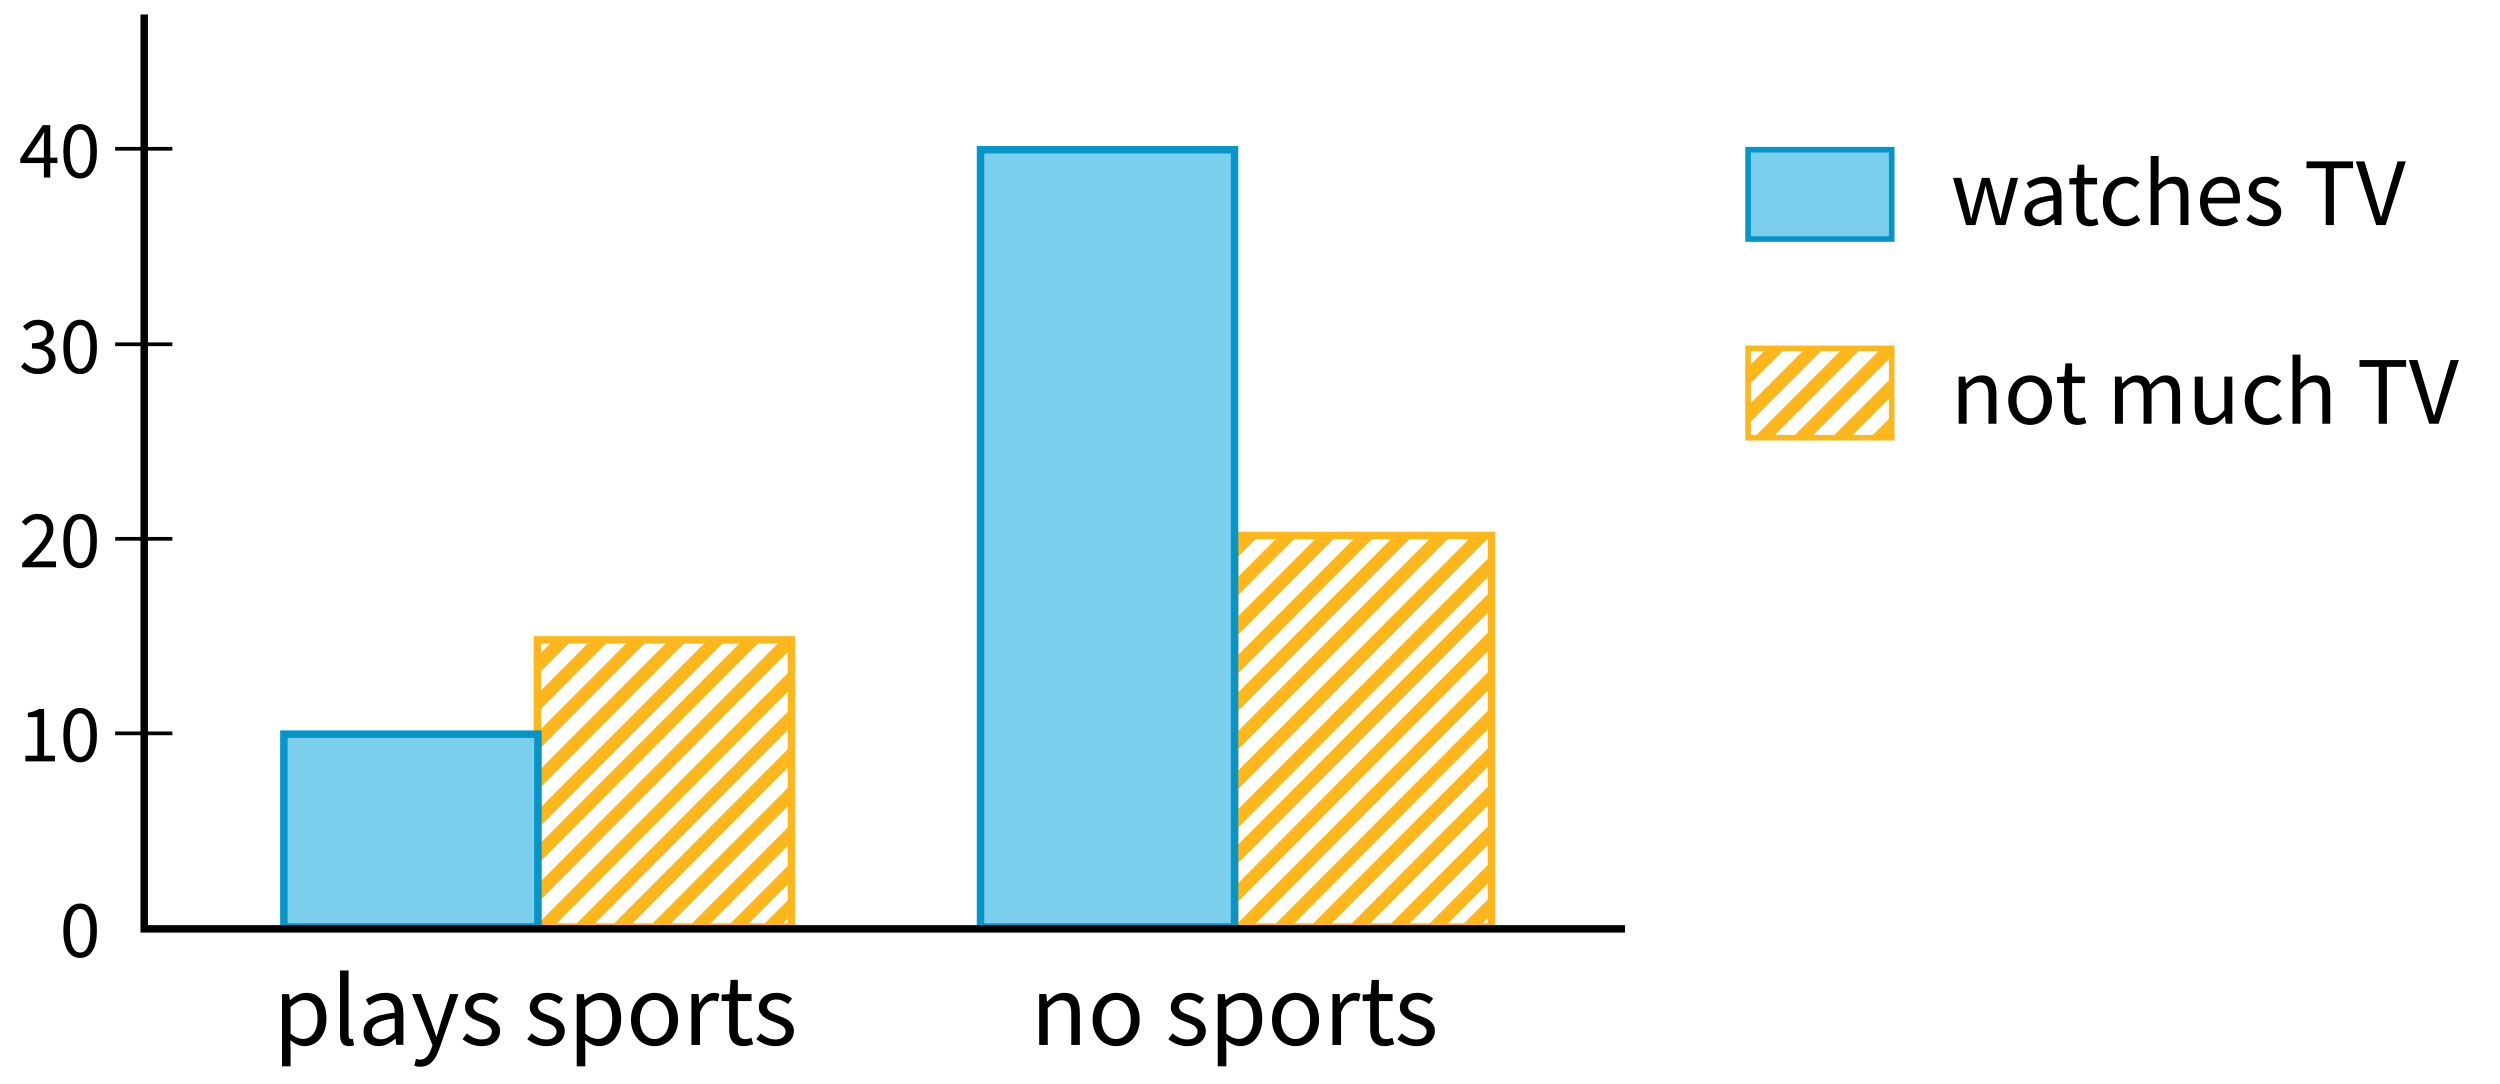 <?xml version="1.0" encoding="utf-8"?>
<!-- Generator: Adobe Illustrator 23.0.3, SVG Export Plug-In . SVG Version: 6.00 Build 0)  -->
<svg version="1.1" xmlns="http://www.w3.org/2000/svg" xmlns:xlink="http://www.w3.org/1999/xlink" x="0px" y="0px"
	 viewBox="0 0 334.76 145.12" style="enable-background:new 0 0 334.76 145.12;" xml:space="preserve">
<style type="text/css">
	.st0{clip-path:url(#SVGID_2_);fill:none;stroke:#FDB71C;stroke-width:1.75;stroke-miterlimit:10;}
	.st1{clip-path:url(#SVGID_4_);fill:none;stroke:#FDB71C;stroke-width:1.75;stroke-miterlimit:10;}
	.st2{fill:none;stroke:#FDB71C;stroke-miterlimit:10;}
	.st3{fill:#7BCEEC;stroke:#0695C8;stroke-miterlimit:10;}
	.st4{fill:#7BCEEC;stroke:#0695C8;stroke-width:0.75;stroke-miterlimit:10;}
	.st5{fill:none;stroke:#000000;stroke-miterlimit:10;}
	.st6{fill:none;stroke:#000000;stroke-width:0.5;stroke-miterlimit:10;}
	.st7{clip-path:url(#SVGID_6_);fill:none;stroke:#FDB71C;stroke-width:1.75;stroke-miterlimit:10;}
	.st8{fill:none;stroke:#FDB71C;stroke-width:0.75;stroke-miterlimit:10;}
	.st9{fill:none;}
</style>
<g id="Artwork">
	<g>
		<defs>
			<rect id="SVGID_1_" x="164.705" y="72.054" width="34.884" height="52.186"/>
		</defs>
		<clipPath id="SVGID_2_">
			<use xlink:href="#SVGID_1_"  style="overflow:visible;"/>
		</clipPath>
		<line class="st0" x1="202.1" y1="36.891" x2="163.692" y2="75.41"/>
		<line class="st0" x1="202.1" y1="42.054" x2="163.692" y2="80.572"/>
		<line class="st0" x1="202.1" y1="47.357" x2="163.692" y2="85.875"/>
		<line class="st0" x1="202.1" y1="52.519" x2="163.692" y2="91.037"/>
		<line class="st0" x1="202.1" y1="57.543" x2="163.692" y2="96.061"/>
		<line class="st0" x1="202.1" y1="62.705" x2="163.692" y2="101.224"/>
		<line class="st0" x1="202.1" y1="68.008" x2="163.692" y2="106.526"/>
		<line class="st0" x1="202.1" y1="73.17" x2="163.692" y2="111.689"/>
		<line class="st0" x1="202.1" y1="77.915" x2="163.692" y2="116.433"/>
		<line class="st0" x1="202.1" y1="83.077" x2="163.692" y2="121.596"/>
		<line class="st0" x1="202.1" y1="88.38" x2="163.692" y2="126.898"/>
		<line class="st0" x1="202.1" y1="93.542" x2="163.692" y2="132.061"/>
		<line class="st0" x1="202.1" y1="98.566" x2="163.692" y2="137.084"/>
		<line class="st0" x1="202.1" y1="103.728" x2="163.692" y2="142.247"/>
		<line class="st0" x1="202.1" y1="109.031" x2="163.692" y2="147.549"/>
		<line class="st0" x1="202.1" y1="114.194" x2="163.692" y2="152.712"/>
		<line class="st0" x1="202.1" y1="118.798" x2="163.692" y2="157.316"/>
	</g>
	<g>
		<defs>
			<rect id="SVGID_3_" x="71.775" y="85.729" width="34.186" height="38.512"/>
		</defs>
		<clipPath id="SVGID_4_">
			<use xlink:href="#SVGID_3_"  style="overflow:visible;"/>
		</clipPath>
		<line class="st1" x1="108.473" y1="36.891" x2="70.064" y2="75.41"/>
		<line class="st1" x1="108.473" y1="42.054" x2="70.064" y2="80.572"/>
		<line class="st1" x1="108.473" y1="47.357" x2="70.064" y2="85.875"/>
		<line class="st1" x1="108.473" y1="52.519" x2="70.064" y2="91.037"/>
		<line class="st1" x1="108.473" y1="57.543" x2="70.064" y2="96.061"/>
		<line class="st1" x1="108.473" y1="62.705" x2="70.064" y2="101.224"/>
		<line class="st1" x1="108.473" y1="68.008" x2="70.064" y2="106.526"/>
		<line class="st1" x1="108.473" y1="73.17" x2="70.064" y2="111.689"/>
		<line class="st1" x1="108.473" y1="77.915" x2="70.064" y2="116.433"/>
		<line class="st1" x1="108.473" y1="83.077" x2="70.064" y2="121.596"/>
		<line class="st1" x1="108.473" y1="88.38" x2="70.064" y2="126.898"/>
		<line class="st1" x1="108.473" y1="93.542" x2="70.064" y2="132.061"/>
		<line class="st1" x1="108.473" y1="98.566" x2="70.064" y2="137.084"/>
		<line class="st1" x1="108.473" y1="103.728" x2="70.064" y2="142.247"/>
		<line class="st1" x1="108.473" y1="109.031" x2="70.064" y2="147.549"/>
		<line class="st1" x1="108.473" y1="114.194" x2="70.064" y2="152.712"/>
		<line class="st1" x1="108.473" y1="118.798" x2="70.064" y2="157.316"/>
	</g>
	<rect x="165.329" y="71.701" class="st2" width="34.391" height="52.428"/>
	<rect x="71.965" y="85.682" class="st2" width="34.019" height="38.447"/>
	<rect x="38.012" y="98.306" class="st3" width="34.019" height="25.823"/>
	<rect x="234.075" y="20.043" class="st4" width="19.235" height="11.965"/>
	<rect x="131.292" y="20.045" class="st3" width="34.019" height="104.084"/>
	<polyline class="st5" points="19.31,1.938 19.31,124.38 217.589,124.38 	"/>
	<line class="st6" x1="15.42" y1="19.922" x2="23.082" y2="19.922"/>
	<line class="st6" x1="15.42" y1="46.1" x2="23.082" y2="46.1"/>
	<line class="st6" x1="15.42" y1="72.149" x2="23.082" y2="72.149"/>
	<line class="st6" x1="15.42" y1="98.199" x2="23.082" y2="98.199"/>
	<g>
		<defs>
			<rect id="SVGID_5_" x="233.788" y="46.612" width="19.442" height="12.093"/>
		</defs>
		<clipPath id="SVGID_6_">
			<use xlink:href="#SVGID_5_"  style="overflow:visible;"/>
		</clipPath>
		<line class="st7" x1="263.648" y1="10.3" x2="225.24" y2="48.818"/>
		<line class="st7" x1="263.648" y1="15.462" x2="225.24" y2="53.981"/>
		<line class="st7" x1="263.648" y1="20.765" x2="225.24" y2="59.283"/>
		<line class="st7" x1="263.648" y1="25.928" x2="225.24" y2="64.446"/>
		<line class="st7" x1="263.648" y1="30.951" x2="225.24" y2="69.469"/>
		<line class="st7" x1="263.648" y1="36.114" x2="225.24" y2="74.632"/>
		<line class="st7" x1="263.648" y1="41.416" x2="225.24" y2="79.934"/>
		<line class="st7" x1="263.648" y1="46.579" x2="225.24" y2="85.097"/>
		<path class="st7" d="M225.24,130.725"/>
		<path class="st7" d="M263.648,92.206"/>
	</g>
	<rect x="234.075" y="46.647" class="st8" width="19.235" height="11.965"/>
</g>
<g id="Type">
	<g>
		<rect x="22.613" y="128.297" class="st9" width="98.139" height="15.722"/>
		<path d="M37.761,142.788v-9.674h0.952l0.098,0.784h0.042c0.308-0.261,0.646-0.485,1.015-0.672s0.754-0.28,1.155-0.28
			c0.438,0,0.826,0.082,1.162,0.245c0.336,0.164,0.616,0.397,0.84,0.7s0.394,0.667,0.511,1.092c0.117,0.425,0.175,0.903,0.175,1.435
			c0,0.579-0.08,1.094-0.238,1.547c-0.159,0.453-0.373,0.838-0.644,1.155c-0.271,0.317-0.583,0.558-0.938,0.721
			c-0.354,0.164-0.728,0.245-1.12,0.245c-0.317,0-0.633-0.07-0.945-0.21s-0.628-0.331-0.945-0.574l0.028,1.19v2.296H37.761z
			 M40.575,139.12c0.28,0,0.539-0.063,0.777-0.189c0.238-0.126,0.443-0.303,0.616-0.532c0.173-0.229,0.308-0.511,0.406-0.847
			c0.098-0.336,0.147-0.714,0.147-1.134c0-0.373-0.033-0.714-0.098-1.022c-0.065-0.308-0.17-0.572-0.315-0.791
			c-0.145-0.219-0.332-0.39-0.56-0.511c-0.229-0.121-0.502-0.182-0.819-0.182c-0.29,0-0.581,0.079-0.875,0.238
			c-0.294,0.159-0.609,0.388-0.945,0.686v3.57c0.308,0.262,0.607,0.446,0.896,0.553S40.351,139.12,40.575,139.12z"/>
		<path d="M46.749,140.085c-0.439,0-0.751-0.131-0.938-0.392c-0.187-0.261-0.28-0.644-0.28-1.148v-8.596h1.148v8.68
			c0,0.187,0.033,0.317,0.098,0.392c0.065,0.075,0.14,0.112,0.224,0.112c0.037,0,0.072,0,0.105,0c0.032,0,0.082-0.009,0.147-0.028
			l0.154,0.868c-0.075,0.037-0.164,0.065-0.266,0.084C47.038,140.076,46.907,140.085,46.749,140.085z"/>
		<path d="M50.668,140.085c-0.569,0-1.043-0.168-1.421-0.504s-0.567-0.812-0.567-1.428c0-0.747,0.331-1.318,0.994-1.715
			c0.663-0.396,1.722-0.674,3.178-0.833c0-0.214-0.021-0.425-0.063-0.63s-0.114-0.387-0.217-0.546
			c-0.103-0.159-0.245-0.287-0.427-0.385c-0.182-0.098-0.413-0.147-0.693-0.147c-0.392,0-0.761,0.075-1.106,0.224
			s-0.653,0.317-0.924,0.504l-0.448-0.798c0.317-0.206,0.705-0.404,1.162-0.595c0.457-0.191,0.961-0.287,1.512-0.287
			c0.831,0,1.433,0.254,1.806,0.763c0.373,0.509,0.56,1.188,0.56,2.037v4.172h-0.952l-0.098-0.812h-0.042
			c-0.327,0.271-0.677,0.502-1.05,0.693C51.499,139.99,51.098,140.085,50.668,140.085z M51.004,139.162
			c0.327,0,0.635-0.077,0.924-0.231c0.289-0.154,0.597-0.38,0.924-0.679v-1.89c-0.569,0.075-1.048,0.164-1.435,0.266
			c-0.387,0.103-0.7,0.224-0.938,0.364c-0.238,0.14-0.411,0.301-0.518,0.483c-0.107,0.182-0.161,0.38-0.161,0.595
			c0,0.392,0.116,0.672,0.35,0.84C50.384,139.078,50.668,139.162,51.004,139.162z"/>
		<path d="M56.269,142.843c-0.159,0-0.303-0.012-0.434-0.035c-0.131-0.023-0.252-0.059-0.364-0.105l0.224-0.91
			c0.075,0.019,0.159,0.04,0.252,0.063s0.182,0.035,0.266,0.035c0.392,0,0.711-0.138,0.959-0.413
			c0.247-0.275,0.441-0.623,0.581-1.043l0.154-0.504l-2.73-6.818h1.19l1.386,3.766c0.103,0.299,0.212,0.614,0.329,0.945
			c0.116,0.331,0.226,0.656,0.329,0.973h0.056c0.103-0.308,0.201-0.63,0.294-0.966s0.187-0.653,0.28-0.952l1.218-3.766h1.12
			l-2.562,7.364c-0.122,0.336-0.257,0.648-0.406,0.938c-0.149,0.289-0.327,0.539-0.532,0.749c-0.206,0.21-0.439,0.375-0.7,0.497
			C56.917,142.783,56.614,142.843,56.269,142.843z"/>
		<path d="M64.473,140.085c-0.485,0-0.947-0.089-1.386-0.266c-0.439-0.177-0.821-0.401-1.148-0.672l0.574-0.77
			c0.299,0.243,0.604,0.439,0.917,0.588c0.313,0.149,0.674,0.224,1.085,0.224c0.448,0,0.784-0.103,1.008-0.308
			c0.224-0.205,0.336-0.457,0.336-0.756c0-0.177-0.047-0.331-0.14-0.462s-0.212-0.245-0.357-0.343
			c-0.145-0.098-0.311-0.184-0.497-0.259s-0.373-0.149-0.56-0.224c-0.243-0.084-0.485-0.18-0.728-0.287
			c-0.243-0.107-0.459-0.238-0.651-0.392c-0.191-0.154-0.348-0.334-0.469-0.539c-0.122-0.206-0.182-0.453-0.182-0.742
			c0-0.271,0.054-0.525,0.161-0.763c0.107-0.238,0.261-0.443,0.462-0.616s0.445-0.308,0.735-0.406
			c0.289-0.098,0.616-0.147,0.98-0.147c0.429,0,0.824,0.075,1.183,0.224c0.359,0.149,0.669,0.332,0.931,0.546l-0.546,0.728
			c-0.233-0.177-0.476-0.322-0.728-0.434c-0.252-0.112-0.527-0.168-0.826-0.168c-0.43,0-0.745,0.098-0.945,0.294
			c-0.201,0.196-0.301,0.425-0.301,0.686c0,0.159,0.042,0.296,0.126,0.413s0.196,0.22,0.336,0.308
			c0.14,0.089,0.301,0.168,0.483,0.238c0.182,0.07,0.371,0.143,0.567,0.217c0.242,0.093,0.487,0.191,0.735,0.294
			c0.247,0.103,0.469,0.231,0.665,0.385c0.196,0.154,0.357,0.343,0.483,0.567c0.126,0.224,0.189,0.495,0.189,0.812
			c0,0.28-0.054,0.541-0.161,0.784c-0.107,0.243-0.266,0.458-0.476,0.644c-0.21,0.187-0.471,0.334-0.784,0.441
			C65.231,140.032,64.874,140.085,64.473,140.085z"/>
		<path d="M73.138,140.085c-0.485,0-0.947-0.089-1.386-0.266c-0.439-0.177-0.821-0.401-1.148-0.672l0.574-0.77
			c0.299,0.243,0.604,0.439,0.917,0.588c0.313,0.149,0.674,0.224,1.085,0.224c0.448,0,0.784-0.103,1.008-0.308
			c0.224-0.205,0.336-0.457,0.336-0.756c0-0.177-0.047-0.331-0.14-0.462s-0.212-0.245-0.357-0.343
			c-0.145-0.098-0.311-0.184-0.497-0.259s-0.373-0.149-0.56-0.224c-0.243-0.084-0.485-0.18-0.728-0.287
			c-0.243-0.107-0.459-0.238-0.651-0.392c-0.191-0.154-0.348-0.334-0.469-0.539c-0.122-0.206-0.182-0.453-0.182-0.742
			c0-0.271,0.054-0.525,0.161-0.763c0.107-0.238,0.261-0.443,0.462-0.616s0.445-0.308,0.735-0.406
			c0.289-0.098,0.616-0.147,0.98-0.147c0.429,0,0.824,0.075,1.183,0.224c0.359,0.149,0.669,0.332,0.931,0.546l-0.546,0.728
			c-0.233-0.177-0.476-0.322-0.728-0.434c-0.252-0.112-0.527-0.168-0.826-0.168c-0.43,0-0.745,0.098-0.945,0.294
			c-0.201,0.196-0.301,0.425-0.301,0.686c0,0.159,0.042,0.296,0.126,0.413s0.196,0.22,0.336,0.308
			c0.14,0.089,0.301,0.168,0.483,0.238c0.182,0.07,0.371,0.143,0.567,0.217c0.242,0.093,0.487,0.191,0.735,0.294
			c0.247,0.103,0.469,0.231,0.665,0.385c0.196,0.154,0.357,0.343,0.483,0.567c0.126,0.224,0.189,0.495,0.189,0.812
			c0,0.28-0.054,0.541-0.161,0.784c-0.107,0.243-0.266,0.458-0.476,0.644c-0.21,0.187-0.471,0.334-0.784,0.441
			C73.896,140.032,73.54,140.085,73.138,140.085z"/>
		<path d="M77.226,142.788v-9.674h0.952l0.098,0.784h0.042c0.308-0.261,0.646-0.485,1.015-0.672s0.754-0.28,1.155-0.28
			c0.438,0,0.826,0.082,1.162,0.245c0.336,0.164,0.616,0.397,0.84,0.7s0.394,0.667,0.511,1.092c0.117,0.425,0.175,0.903,0.175,1.435
			c0,0.579-0.08,1.094-0.238,1.547c-0.159,0.453-0.373,0.838-0.644,1.155c-0.271,0.317-0.583,0.558-0.938,0.721
			c-0.354,0.164-0.728,0.245-1.12,0.245c-0.317,0-0.633-0.07-0.945-0.21s-0.628-0.331-0.945-0.574l0.028,1.19v2.296H77.226z
			 M80.04,139.12c0.28,0,0.539-0.063,0.777-0.189c0.238-0.126,0.443-0.303,0.616-0.532c0.173-0.229,0.308-0.511,0.406-0.847
			c0.098-0.336,0.147-0.714,0.147-1.134c0-0.373-0.033-0.714-0.098-1.022c-0.065-0.308-0.17-0.572-0.315-0.791
			c-0.145-0.219-0.332-0.39-0.56-0.511c-0.229-0.121-0.502-0.182-0.819-0.182c-0.29,0-0.581,0.079-0.875,0.238
			c-0.294,0.159-0.609,0.388-0.945,0.686v3.57c0.308,0.262,0.607,0.446,0.896,0.553S79.816,139.12,80.04,139.12z"/>
		<path d="M87.642,140.085c-0.42,0-0.819-0.08-1.197-0.238c-0.378-0.159-0.712-0.39-1.001-0.693c-0.29-0.303-0.521-0.676-0.693-1.12
			s-0.259-0.945-0.259-1.505c0-0.569,0.086-1.075,0.259-1.519c0.173-0.443,0.404-0.819,0.693-1.127
			c0.289-0.308,0.623-0.541,1.001-0.7s0.777-0.238,1.197-0.238s0.819,0.08,1.197,0.238c0.378,0.159,0.711,0.392,1.001,0.7
			c0.289,0.308,0.52,0.684,0.693,1.127c0.172,0.444,0.259,0.95,0.259,1.519c0,0.56-0.086,1.062-0.259,1.505
			c-0.173,0.443-0.404,0.816-0.693,1.12c-0.29,0.304-0.623,0.535-1.001,0.693C88.461,140.006,88.062,140.085,87.642,140.085z
			 M87.642,139.133c0.289,0,0.555-0.063,0.798-0.189s0.45-0.303,0.623-0.532s0.306-0.502,0.399-0.819
			c0.093-0.317,0.14-0.672,0.14-1.064c0-0.392-0.047-0.749-0.14-1.071s-0.226-0.6-0.399-0.833s-0.38-0.413-0.623-0.539
			s-0.509-0.189-0.798-0.189c-0.29,0-0.555,0.063-0.798,0.189s-0.451,0.306-0.623,0.539c-0.173,0.233-0.306,0.511-0.399,0.833
			c-0.094,0.322-0.14,0.679-0.14,1.071c0,0.392,0.046,0.747,0.14,1.064c0.093,0.317,0.226,0.591,0.399,0.819
			c0.172,0.229,0.38,0.406,0.623,0.532S87.353,139.133,87.642,139.133z"/>
		<path d="M92.584,139.917v-6.804h0.952l0.098,1.232h0.042c0.233-0.429,0.515-0.77,0.847-1.022c0.331-0.252,0.693-0.378,1.085-0.378
			c0.271,0,0.513,0.047,0.728,0.14l-0.224,1.008c-0.112-0.037-0.214-0.065-0.308-0.084c-0.094-0.019-0.21-0.028-0.35-0.028
			c-0.29,0-0.59,0.117-0.903,0.35c-0.313,0.233-0.586,0.639-0.819,1.218v4.368H92.584z"/>
		<path d="M99.584,140.085c-0.364,0-0.67-0.056-0.917-0.168c-0.248-0.112-0.448-0.266-0.602-0.462
			c-0.154-0.196-0.264-0.434-0.329-0.714c-0.065-0.28-0.098-0.588-0.098-0.924v-3.766H96.63v-0.868l1.064-0.07l0.14-1.904H98.8
			v1.904h1.834v0.938H98.8v3.78c0,0.42,0.077,0.744,0.231,0.973c0.154,0.229,0.427,0.343,0.819,0.343
			c0.121,0,0.252-0.019,0.392-0.056c0.14-0.037,0.266-0.079,0.378-0.126l0.224,0.868c-0.187,0.065-0.39,0.124-0.609,0.175
			S99.798,140.085,99.584,140.085z"/>
		<path d="M103.812,140.085c-0.485,0-0.947-0.089-1.386-0.266c-0.439-0.177-0.821-0.401-1.148-0.672l0.574-0.77
			c0.299,0.243,0.604,0.439,0.917,0.588c0.313,0.149,0.674,0.224,1.085,0.224c0.448,0,0.784-0.103,1.008-0.308
			c0.224-0.205,0.336-0.457,0.336-0.756c0-0.177-0.047-0.331-0.14-0.462s-0.212-0.245-0.357-0.343
			c-0.145-0.098-0.311-0.184-0.497-0.259s-0.373-0.149-0.56-0.224c-0.243-0.084-0.485-0.18-0.728-0.287
			c-0.243-0.107-0.459-0.238-0.651-0.392c-0.191-0.154-0.348-0.334-0.469-0.539c-0.122-0.206-0.182-0.453-0.182-0.742
			c0-0.271,0.054-0.525,0.161-0.763c0.107-0.238,0.261-0.443,0.462-0.616s0.445-0.308,0.735-0.406
			c0.289-0.098,0.616-0.147,0.98-0.147c0.429,0,0.824,0.075,1.183,0.224c0.359,0.149,0.669,0.332,0.931,0.546l-0.546,0.728
			c-0.233-0.177-0.476-0.322-0.728-0.434c-0.252-0.112-0.527-0.168-0.826-0.168c-0.43,0-0.745,0.098-0.945,0.294
			c-0.201,0.196-0.301,0.425-0.301,0.686c0,0.159,0.042,0.296,0.126,0.413s0.196,0.22,0.336,0.308
			c0.14,0.089,0.301,0.168,0.483,0.238c0.182,0.07,0.371,0.143,0.567,0.217c0.242,0.093,0.487,0.191,0.735,0.294
			c0.247,0.103,0.469,0.231,0.665,0.385c0.196,0.154,0.357,0.343,0.483,0.567c0.126,0.224,0.189,0.495,0.189,0.812
			c0,0.28-0.054,0.541-0.161,0.784c-0.107,0.243-0.266,0.458-0.476,0.644c-0.21,0.187-0.471,0.334-0.784,0.441
			C104.57,140.032,104.213,140.085,103.812,140.085z"/>
	</g>
	<g>
		<rect x="124.003" y="128.297" class="st9" width="82.585" height="15.722"/>
		<path d="M139.151,139.917v-6.804h0.952l0.098,0.98h0.042c0.326-0.326,0.669-0.6,1.029-0.819s0.777-0.329,1.253-0.329
			c0.719,0,1.244,0.224,1.575,0.672c0.331,0.448,0.497,1.111,0.497,1.988v4.312h-1.148v-4.158c0-0.644-0.103-1.108-0.308-1.393
			c-0.206-0.285-0.532-0.427-0.98-0.427c-0.355,0-0.667,0.089-0.938,0.266c-0.271,0.177-0.579,0.439-0.924,0.784v4.928H139.151z"/>
		<path d="M149.456,140.085c-0.42,0-0.819-0.08-1.197-0.238c-0.378-0.159-0.712-0.39-1.001-0.693
			c-0.29-0.303-0.521-0.676-0.693-1.12s-0.259-0.945-0.259-1.505c0-0.569,0.086-1.075,0.259-1.519
			c0.173-0.443,0.404-0.819,0.693-1.127c0.289-0.308,0.623-0.541,1.001-0.7s0.777-0.238,1.197-0.238s0.819,0.08,1.197,0.238
			c0.378,0.159,0.711,0.392,1.001,0.7c0.289,0.308,0.52,0.684,0.693,1.127c0.172,0.444,0.259,0.95,0.259,1.519
			c0,0.56-0.086,1.062-0.259,1.505c-0.173,0.443-0.404,0.816-0.693,1.12c-0.29,0.304-0.623,0.535-1.001,0.693
			C150.274,140.006,149.875,140.085,149.456,140.085z M149.456,139.133c0.289,0,0.555-0.063,0.798-0.189s0.45-0.303,0.623-0.532
			s0.306-0.502,0.399-0.819c0.093-0.317,0.14-0.672,0.14-1.064c0-0.392-0.047-0.749-0.14-1.071s-0.226-0.6-0.399-0.833
			s-0.38-0.413-0.623-0.539s-0.509-0.189-0.798-0.189c-0.29,0-0.555,0.063-0.798,0.189s-0.451,0.306-0.623,0.539
			c-0.173,0.233-0.306,0.511-0.399,0.833c-0.094,0.322-0.14,0.679-0.14,1.071c0,0.392,0.046,0.747,0.14,1.064
			c0.093,0.317,0.226,0.591,0.399,0.819c0.172,0.229,0.38,0.406,0.623,0.532S149.166,139.133,149.456,139.133z"/>
		<path d="M158.975,140.085c-0.485,0-0.947-0.089-1.386-0.266c-0.439-0.177-0.821-0.401-1.148-0.672l0.574-0.77
			c0.299,0.243,0.604,0.439,0.917,0.588c0.313,0.149,0.674,0.224,1.085,0.224c0.448,0,0.784-0.103,1.008-0.308
			c0.224-0.205,0.336-0.457,0.336-0.756c0-0.177-0.047-0.331-0.14-0.462s-0.212-0.245-0.357-0.343
			c-0.145-0.098-0.311-0.184-0.497-0.259s-0.373-0.149-0.56-0.224c-0.243-0.084-0.485-0.18-0.728-0.287
			c-0.243-0.107-0.459-0.238-0.651-0.392c-0.191-0.154-0.348-0.334-0.469-0.539c-0.122-0.206-0.182-0.453-0.182-0.742
			c0-0.271,0.054-0.525,0.161-0.763c0.107-0.238,0.261-0.443,0.462-0.616s0.445-0.308,0.735-0.406
			c0.289-0.098,0.616-0.147,0.98-0.147c0.429,0,0.824,0.075,1.183,0.224c0.359,0.149,0.669,0.332,0.931,0.546l-0.546,0.728
			c-0.233-0.177-0.476-0.322-0.728-0.434c-0.252-0.112-0.527-0.168-0.826-0.168c-0.43,0-0.745,0.098-0.945,0.294
			c-0.201,0.196-0.301,0.425-0.301,0.686c0,0.159,0.042,0.296,0.126,0.413s0.196,0.22,0.336,0.308
			c0.14,0.089,0.301,0.168,0.483,0.238c0.182,0.07,0.371,0.143,0.567,0.217c0.242,0.093,0.487,0.191,0.735,0.294
			c0.247,0.103,0.469,0.231,0.665,0.385c0.196,0.154,0.357,0.343,0.483,0.567c0.126,0.224,0.189,0.495,0.189,0.812
			c0,0.28-0.054,0.541-0.161,0.784c-0.107,0.243-0.266,0.458-0.476,0.644c-0.21,0.187-0.471,0.334-0.784,0.441
			C159.733,140.032,159.376,140.085,158.975,140.085z"/>
		<path d="M163.063,142.788v-9.674h0.952l0.098,0.784h0.042c0.308-0.261,0.646-0.485,1.015-0.672s0.754-0.28,1.155-0.28
			c0.438,0,0.826,0.082,1.162,0.245c0.336,0.164,0.616,0.397,0.84,0.7s0.394,0.667,0.511,1.092c0.117,0.425,0.175,0.903,0.175,1.435
			c0,0.579-0.08,1.094-0.238,1.547c-0.159,0.453-0.373,0.838-0.644,1.155c-0.271,0.317-0.583,0.558-0.938,0.721
			c-0.354,0.164-0.728,0.245-1.12,0.245c-0.317,0-0.633-0.07-0.945-0.21s-0.628-0.331-0.945-0.574l0.028,1.19v2.296H163.063z
			 M165.877,139.12c0.28,0,0.539-0.063,0.777-0.189c0.238-0.126,0.443-0.303,0.616-0.532c0.173-0.229,0.308-0.511,0.406-0.847
			c0.098-0.336,0.147-0.714,0.147-1.134c0-0.373-0.033-0.714-0.098-1.022c-0.065-0.308-0.17-0.572-0.315-0.791
			c-0.145-0.219-0.332-0.39-0.56-0.511c-0.229-0.121-0.502-0.182-0.819-0.182c-0.29,0-0.581,0.079-0.875,0.238
			c-0.294,0.159-0.609,0.388-0.945,0.686v3.57c0.308,0.262,0.607,0.446,0.896,0.553S165.653,139.12,165.877,139.12z"/>
		<path d="M173.479,140.085c-0.42,0-0.819-0.08-1.197-0.238c-0.378-0.159-0.712-0.39-1.001-0.693
			c-0.29-0.303-0.521-0.676-0.693-1.12s-0.259-0.945-0.259-1.505c0-0.569,0.086-1.075,0.259-1.519
			c0.173-0.443,0.404-0.819,0.693-1.127c0.289-0.308,0.623-0.541,1.001-0.7s0.777-0.238,1.197-0.238s0.819,0.08,1.197,0.238
			c0.378,0.159,0.711,0.392,1.001,0.7c0.289,0.308,0.52,0.684,0.693,1.127c0.172,0.444,0.259,0.95,0.259,1.519
			c0,0.56-0.086,1.062-0.259,1.505c-0.173,0.443-0.404,0.816-0.693,1.12c-0.29,0.304-0.623,0.535-1.001,0.693
			C174.298,140.006,173.899,140.085,173.479,140.085z M173.479,139.133c0.289,0,0.555-0.063,0.798-0.189s0.45-0.303,0.623-0.532
			s0.306-0.502,0.399-0.819c0.093-0.317,0.14-0.672,0.14-1.064c0-0.392-0.047-0.749-0.14-1.071s-0.226-0.6-0.399-0.833
			s-0.38-0.413-0.623-0.539s-0.509-0.189-0.798-0.189c-0.29,0-0.555,0.063-0.798,0.189s-0.451,0.306-0.623,0.539
			c-0.173,0.233-0.306,0.511-0.399,0.833c-0.094,0.322-0.14,0.679-0.14,1.071c0,0.392,0.046,0.747,0.14,1.064
			c0.093,0.317,0.226,0.591,0.399,0.819c0.172,0.229,0.38,0.406,0.623,0.532S173.189,139.133,173.479,139.133z"/>
		<path d="M178.421,139.917v-6.804h0.952l0.098,1.232h0.042c0.233-0.429,0.515-0.77,0.847-1.022
			c0.331-0.252,0.693-0.378,1.085-0.378c0.271,0,0.513,0.047,0.728,0.14l-0.224,1.008c-0.112-0.037-0.214-0.065-0.308-0.084
			c-0.094-0.019-0.21-0.028-0.35-0.028c-0.29,0-0.59,0.117-0.903,0.35c-0.313,0.233-0.586,0.639-0.819,1.218v4.368H178.421z"/>
		<path d="M185.421,140.085c-0.364,0-0.67-0.056-0.917-0.168c-0.248-0.112-0.448-0.266-0.602-0.462
			c-0.154-0.196-0.264-0.434-0.329-0.714c-0.065-0.28-0.098-0.588-0.098-0.924v-3.766h-1.008v-0.868l1.064-0.07l0.14-1.904h0.966
			v1.904h1.834v0.938h-1.834v3.78c0,0.42,0.077,0.744,0.231,0.973c0.154,0.229,0.427,0.343,0.819,0.343
			c0.121,0,0.252-0.019,0.392-0.056c0.14-0.037,0.266-0.079,0.378-0.126l0.224,0.868c-0.187,0.065-0.39,0.124-0.609,0.175
			S185.635,140.085,185.421,140.085z"/>
		<path d="M189.648,140.085c-0.485,0-0.947-0.089-1.386-0.266c-0.439-0.177-0.821-0.401-1.148-0.672l0.574-0.77
			c0.299,0.243,0.604,0.439,0.917,0.588c0.313,0.149,0.674,0.224,1.085,0.224c0.448,0,0.784-0.103,1.008-0.308
			c0.224-0.205,0.336-0.457,0.336-0.756c0-0.177-0.047-0.331-0.14-0.462s-0.212-0.245-0.357-0.343
			c-0.145-0.098-0.311-0.184-0.497-0.259s-0.373-0.149-0.56-0.224c-0.243-0.084-0.485-0.18-0.728-0.287
			c-0.243-0.107-0.459-0.238-0.651-0.392c-0.191-0.154-0.348-0.334-0.469-0.539c-0.122-0.206-0.182-0.453-0.182-0.742
			c0-0.271,0.054-0.525,0.161-0.763c0.107-0.238,0.261-0.443,0.462-0.616s0.445-0.308,0.735-0.406
			c0.289-0.098,0.616-0.147,0.98-0.147c0.429,0,0.824,0.075,1.183,0.224c0.359,0.149,0.669,0.332,0.931,0.546l-0.546,0.728
			c-0.233-0.177-0.476-0.322-0.728-0.434c-0.252-0.112-0.527-0.168-0.826-0.168c-0.43,0-0.745,0.098-0.945,0.294
			c-0.201,0.196-0.301,0.425-0.301,0.686c0,0.159,0.042,0.296,0.126,0.413s0.196,0.22,0.336,0.308
			c0.14,0.089,0.301,0.168,0.483,0.238c0.182,0.07,0.371,0.143,0.567,0.217c0.242,0.093,0.487,0.191,0.735,0.294
			c0.247,0.103,0.469,0.231,0.665,0.385c0.196,0.154,0.357,0.343,0.483,0.567c0.126,0.224,0.189,0.495,0.189,0.812
			c0,0.28-0.054,0.541-0.161,0.784c-0.107,0.243-0.266,0.458-0.476,0.644c-0.21,0.187-0.471,0.334-0.784,0.441
			C190.407,140.032,190.05,140.085,189.648,140.085z"/>
	</g>
	<g>
		<path d="M262.271,56.743v-6.318h0.884l0.091,0.91h0.039c0.303-0.303,0.622-0.557,0.956-0.76c0.333-0.204,0.721-0.306,1.164-0.306
			c0.667,0,1.155,0.208,1.462,0.624s0.461,1.032,0.461,1.846v4.004h-1.066v-3.861c0-0.598-0.096-1.029-0.286-1.293
			c-0.191-0.265-0.494-0.396-0.91-0.396c-0.329,0-0.62,0.082-0.871,0.247c-0.251,0.165-0.538,0.408-0.858,0.728v4.576H262.271z"/>
		<path d="M271.838,56.899c-0.39,0-0.76-0.074-1.111-0.221c-0.351-0.147-0.661-0.362-0.93-0.644s-0.483-0.628-0.644-1.04
			s-0.24-0.877-0.24-1.397c0-0.528,0.08-0.999,0.24-1.411c0.16-0.412,0.375-0.76,0.644-1.046s0.579-0.502,0.93-0.65
			s0.721-0.221,1.111-0.221s0.761,0.074,1.111,0.221c0.351,0.147,0.661,0.364,0.93,0.65s0.483,0.635,0.644,1.046
			c0.16,0.412,0.241,0.882,0.241,1.411c0,0.52-0.081,0.986-0.241,1.397c-0.161,0.412-0.375,0.758-0.644,1.04
			s-0.579,0.496-0.93,0.644C272.599,56.825,272.229,56.899,271.838,56.899z M271.838,56.015c0.269,0,0.516-0.059,0.741-0.175
			c0.225-0.117,0.418-0.282,0.578-0.494c0.161-0.212,0.284-0.466,0.371-0.761c0.086-0.294,0.13-0.624,0.13-0.988
			s-0.043-0.695-0.13-0.995c-0.086-0.299-0.21-0.557-0.371-0.773c-0.16-0.216-0.353-0.383-0.578-0.5
			c-0.226-0.117-0.473-0.175-0.741-0.175s-0.516,0.058-0.741,0.175c-0.226,0.117-0.418,0.284-0.579,0.5
			c-0.161,0.217-0.284,0.475-0.371,0.773c-0.087,0.299-0.13,0.631-0.13,0.995s0.043,0.693,0.13,0.988
			c0.086,0.295,0.21,0.548,0.371,0.761c0.16,0.212,0.353,0.377,0.579,0.494C271.323,55.957,271.57,56.015,271.838,56.015z"/>
		<path d="M278.195,56.899c-0.338,0-0.622-0.052-0.852-0.156c-0.23-0.104-0.416-0.247-0.559-0.429
			c-0.143-0.182-0.245-0.403-0.306-0.663c-0.061-0.26-0.091-0.546-0.091-0.858v-3.497h-0.936V50.49l0.988-0.065l0.13-1.768h0.897
			v1.768h1.703v0.871h-1.703v3.51c0,0.39,0.071,0.691,0.214,0.903c0.143,0.213,0.396,0.319,0.76,0.319
			c0.113,0,0.234-0.018,0.364-0.052s0.247-0.073,0.351-0.117l0.208,0.806c-0.173,0.061-0.362,0.115-0.565,0.163
			C278.596,56.875,278.395,56.899,278.195,56.899z"/>
		<path d="M283.2,56.743v-6.318h0.884l0.091,0.91h0.039c0.277-0.303,0.579-0.557,0.903-0.76c0.325-0.204,0.678-0.306,1.06-0.306
			c0.485,0,0.865,0.106,1.138,0.319s0.474,0.509,0.604,0.89c0.329-0.364,0.661-0.656,0.994-0.877
			c0.333-0.221,0.696-0.332,1.086-0.332c0.65,0,1.133,0.208,1.449,0.624s0.475,1.032,0.475,1.846v4.004h-1.066v-3.861
			c0-0.598-0.096-1.029-0.286-1.293c-0.191-0.265-0.485-0.396-0.884-0.396c-0.477,0-1.006,0.325-1.586,0.975v4.576h-1.066v-3.861
			c0-0.598-0.095-1.029-0.286-1.293c-0.191-0.265-0.49-0.396-0.897-0.396c-0.477,0-1.005,0.325-1.586,0.975v4.576H283.2z"/>
		<path d="M295.823,56.899c-0.676,0-1.168-0.208-1.476-0.624s-0.461-1.031-0.461-1.846v-4.004h1.079v3.861
			c0,0.598,0.093,1.029,0.279,1.293c0.186,0.265,0.487,0.396,0.903,0.396c0.33,0,0.62-0.084,0.871-0.253s0.529-0.44,0.832-0.812
			v-4.485h1.066v6.318h-0.884l-0.091-0.988h-0.039c-0.295,0.347-0.604,0.624-0.93,0.832
			C296.648,56.795,296.265,56.899,295.823,56.899z"/>
		<path d="M303.545,56.899c-0.416,0-0.806-0.074-1.17-0.221c-0.364-0.147-0.678-0.362-0.942-0.644
			c-0.265-0.282-0.473-0.628-0.624-1.04c-0.152-0.412-0.228-0.877-0.228-1.397c0-0.528,0.082-0.999,0.247-1.411
			c0.165-0.412,0.385-0.76,0.663-1.046s0.6-0.502,0.969-0.65c0.368-0.147,0.756-0.221,1.164-0.221c0.416,0,0.771,0.074,1.066,0.221
			c0.294,0.147,0.555,0.321,0.78,0.52l-0.546,0.702c-0.182-0.165-0.375-0.299-0.579-0.403s-0.431-0.156-0.682-0.156
			c-0.286,0-0.551,0.058-0.793,0.175c-0.243,0.117-0.451,0.284-0.624,0.5c-0.174,0.217-0.31,0.475-0.41,0.773
			c-0.1,0.299-0.149,0.631-0.149,0.995s0.047,0.693,0.143,0.988c0.095,0.295,0.228,0.548,0.396,0.761s0.375,0.377,0.617,0.494
			c0.243,0.117,0.507,0.175,0.793,0.175c0.295,0,0.565-0.062,0.812-0.188c0.247-0.125,0.47-0.275,0.669-0.449l0.468,0.715
			c-0.286,0.251-0.603,0.448-0.949,0.591S303.926,56.899,303.545,56.899z"/>
		<path d="M306.977,56.743v-9.256h1.066v2.522l-0.039,1.3c0.304-0.286,0.62-0.531,0.949-0.734c0.329-0.204,0.715-0.306,1.157-0.306
			c0.667,0,1.155,0.208,1.462,0.624s0.461,1.032,0.461,1.846v4.004h-1.066v-3.861c0-0.598-0.096-1.029-0.286-1.293
			c-0.191-0.265-0.494-0.396-0.91-0.396c-0.329,0-0.62,0.082-0.871,0.247c-0.251,0.165-0.538,0.408-0.858,0.728v4.576H306.977z"/>
		<path d="M318.521,56.743v-7.618h-2.574v-0.91h6.24v0.91h-2.574v7.618H318.521z"/>
		<path d="M325.28,56.743l-2.73-8.528h1.157l1.365,4.602c0.156,0.511,0.292,0.983,0.41,1.417c0.117,0.433,0.258,0.901,0.422,1.404
			h0.052c0.156-0.502,0.295-0.971,0.416-1.404c0.122-0.434,0.256-0.906,0.403-1.417l1.365-4.602h1.105l-2.704,8.528H325.28z"/>
	</g>
	<g>
		<path d="M263.271,30.139l-1.755-6.318h1.092l0.936,3.653c0.069,0.304,0.134,0.598,0.195,0.884
			c0.061,0.286,0.121,0.576,0.182,0.871h0.052c0.069-0.294,0.139-0.587,0.208-0.877c0.069-0.29,0.143-0.583,0.221-0.877l0.975-3.653
			h1.04l0.988,3.653c0.078,0.304,0.154,0.598,0.228,0.884c0.073,0.286,0.145,0.576,0.214,0.871h0.052
			c0.069-0.294,0.134-0.585,0.195-0.871c0.061-0.286,0.125-0.581,0.195-0.884l0.923-3.653h1.014l-1.69,6.318h-1.3l-0.91-3.393
			c-0.078-0.303-0.149-0.602-0.214-0.897c-0.065-0.294-0.137-0.602-0.215-0.923h-0.052c-0.07,0.321-0.139,0.63-0.208,0.929
			c-0.069,0.299-0.147,0.601-0.234,0.904l-0.884,3.38H263.271z"/>
		<path d="M272.931,30.294c-0.529,0-0.968-0.156-1.319-0.468s-0.527-0.754-0.527-1.326c0-0.693,0.308-1.224,0.923-1.592
			c0.615-0.368,1.599-0.626,2.951-0.773c0-0.199-0.02-0.395-0.058-0.585c-0.039-0.19-0.106-0.36-0.202-0.507
			c-0.096-0.147-0.228-0.266-0.396-0.357c-0.169-0.091-0.384-0.136-0.644-0.136c-0.364,0-0.707,0.069-1.027,0.208
			c-0.321,0.139-0.607,0.294-0.858,0.468l-0.416-0.741c0.294-0.191,0.654-0.375,1.079-0.553s0.893-0.267,1.404-0.267
			c0.771,0,1.33,0.236,1.677,0.708c0.347,0.473,0.52,1.103,0.52,1.892v3.874h-0.884l-0.091-0.754h-0.039
			c-0.304,0.251-0.629,0.466-0.975,0.644C273.702,30.206,273.329,30.294,272.931,30.294z M273.243,29.437
			c0.303,0,0.589-0.071,0.858-0.214s0.555-0.353,0.858-0.63v-1.755c-0.528,0.069-0.973,0.151-1.333,0.247
			c-0.359,0.096-0.65,0.208-0.871,0.338c-0.221,0.13-0.382,0.279-0.481,0.448c-0.1,0.169-0.15,0.354-0.15,0.553
			c0,0.364,0.108,0.624,0.325,0.78C272.666,29.359,272.931,29.437,273.243,29.437z"/>
		<path d="M279.833,30.294c-0.338,0-0.622-0.052-0.852-0.156c-0.23-0.104-0.416-0.247-0.559-0.429
			c-0.143-0.182-0.245-0.403-0.306-0.663c-0.061-0.26-0.091-0.546-0.091-0.858v-3.497h-0.936v-0.806l0.988-0.065l0.13-1.768h0.897
			v1.768h1.703v0.871h-1.703v3.51c0,0.39,0.071,0.691,0.214,0.903c0.143,0.213,0.396,0.319,0.76,0.319
			c0.113,0,0.234-0.018,0.364-0.052s0.247-0.073,0.351-0.117l0.208,0.806c-0.173,0.061-0.362,0.115-0.565,0.163
			C280.234,30.271,280.033,30.294,279.833,30.294z"/>
		<path d="M284.553,30.294c-0.416,0-0.806-0.074-1.17-0.221c-0.364-0.147-0.678-0.362-0.942-0.644
			c-0.265-0.282-0.473-0.628-0.624-1.04c-0.152-0.412-0.228-0.877-0.228-1.397c0-0.528,0.082-0.999,0.247-1.411
			c0.165-0.412,0.385-0.76,0.663-1.046s0.6-0.502,0.969-0.65c0.368-0.147,0.756-0.221,1.164-0.221c0.416,0,0.771,0.074,1.066,0.221
			c0.294,0.147,0.555,0.321,0.78,0.52l-0.546,0.702c-0.182-0.165-0.375-0.299-0.579-0.403s-0.431-0.156-0.682-0.156
			c-0.286,0-0.551,0.058-0.793,0.175c-0.243,0.117-0.451,0.284-0.624,0.5c-0.174,0.217-0.31,0.475-0.41,0.773
			c-0.1,0.299-0.149,0.631-0.149,0.995s0.047,0.693,0.143,0.988c0.095,0.295,0.228,0.548,0.396,0.761s0.375,0.377,0.617,0.494
			c0.243,0.117,0.507,0.175,0.793,0.175c0.295,0,0.565-0.062,0.812-0.188c0.247-0.125,0.47-0.275,0.669-0.449l0.468,0.715
			c-0.286,0.251-0.603,0.448-0.949,0.591S284.934,30.294,284.553,30.294z"/>
		<path d="M287.984,30.139v-9.256h1.066v2.522l-0.039,1.3c0.304-0.286,0.62-0.531,0.949-0.734c0.329-0.204,0.715-0.306,1.157-0.306
			c0.667,0,1.155,0.208,1.462,0.624s0.461,1.032,0.461,1.846v4.004h-1.066v-3.861c0-0.598-0.096-1.029-0.286-1.293
			c-0.191-0.265-0.494-0.396-0.91-0.396c-0.329,0-0.62,0.082-0.871,0.247c-0.251,0.165-0.538,0.408-0.858,0.728v4.576H287.984z"/>
		<path d="M297.617,30.294c-0.425,0-0.821-0.076-1.189-0.227c-0.369-0.152-0.689-0.369-0.962-0.65
			c-0.273-0.281-0.488-0.626-0.644-1.033c-0.156-0.407-0.234-0.871-0.234-1.391s0.08-0.986,0.24-1.397s0.373-0.761,0.637-1.046
			c0.264-0.286,0.565-0.505,0.903-0.657c0.338-0.151,0.689-0.228,1.053-0.228c0.398,0,0.756,0.07,1.072,0.208
			c0.316,0.139,0.581,0.338,0.793,0.598c0.212,0.26,0.375,0.572,0.488,0.936c0.112,0.364,0.169,0.771,0.169,1.222
			c0,0.112-0.002,0.223-0.007,0.331c-0.004,0.109-0.015,0.202-0.032,0.28h-4.264c0.043,0.676,0.253,1.211,0.631,1.605
			c0.377,0.395,0.869,0.591,1.475,0.591c0.303,0,0.583-0.045,0.839-0.136c0.255-0.091,0.5-0.21,0.734-0.357l0.377,0.702
			c-0.277,0.174-0.585,0.325-0.923,0.455C298.436,30.229,298.05,30.294,297.617,30.294z M295.628,26.473h3.38
			c0-0.641-0.137-1.129-0.41-1.462s-0.656-0.5-1.15-0.5c-0.226,0-0.44,0.043-0.644,0.13c-0.204,0.087-0.388,0.214-0.552,0.383
			c-0.165,0.169-0.301,0.375-0.41,0.618S295.663,26.161,295.628,26.473z"/>
		<path d="M303.155,30.294c-0.451,0-0.879-0.082-1.287-0.247c-0.408-0.165-0.763-0.373-1.066-0.624l0.533-0.715
			c0.277,0.226,0.561,0.408,0.852,0.546c0.29,0.139,0.626,0.208,1.007,0.208c0.416,0,0.728-0.096,0.936-0.286
			s0.312-0.425,0.312-0.702c0-0.165-0.043-0.308-0.13-0.429c-0.087-0.122-0.197-0.228-0.332-0.319
			c-0.134-0.091-0.288-0.171-0.461-0.24s-0.347-0.139-0.52-0.208c-0.226-0.078-0.451-0.167-0.676-0.267
			c-0.225-0.1-0.427-0.221-0.604-0.364c-0.178-0.143-0.323-0.31-0.435-0.5c-0.113-0.19-0.169-0.42-0.169-0.689
			c0-0.251,0.05-0.487,0.15-0.708c0.099-0.221,0.242-0.411,0.429-0.572c0.187-0.16,0.414-0.286,0.683-0.377
			c0.269-0.091,0.572-0.137,0.91-0.137c0.398,0,0.765,0.07,1.098,0.208c0.333,0.139,0.622,0.308,0.865,0.507l-0.507,0.676
			c-0.217-0.165-0.442-0.299-0.676-0.403s-0.49-0.156-0.767-0.156c-0.398,0-0.691,0.091-0.877,0.273
			c-0.187,0.182-0.279,0.395-0.279,0.637c0,0.147,0.039,0.275,0.117,0.383c0.078,0.108,0.182,0.204,0.312,0.286
			c0.13,0.083,0.28,0.156,0.449,0.221c0.169,0.065,0.344,0.132,0.526,0.201c0.225,0.087,0.453,0.178,0.683,0.273
			c0.229,0.096,0.436,0.215,0.618,0.358c0.182,0.143,0.331,0.318,0.448,0.526s0.175,0.459,0.175,0.754
			c0,0.26-0.05,0.503-0.149,0.728c-0.1,0.226-0.247,0.425-0.442,0.598s-0.438,0.31-0.728,0.409S303.527,30.294,303.155,30.294z"/>
		<path d="M311.423,30.139v-7.618h-2.574v-0.91h6.24v0.91h-2.574v7.618H311.423z"/>
		<path d="M318.183,30.139l-2.73-8.528h1.157l1.365,4.602c0.156,0.511,0.292,0.983,0.41,1.417c0.117,0.433,0.258,0.901,0.422,1.404
			h0.052c0.156-0.502,0.295-0.971,0.416-1.404c0.122-0.434,0.256-0.906,0.403-1.417l1.365-4.602h1.105l-2.704,8.528H318.183z"/>
	</g>
	<g>
		<path d="M10.737,128.27c-0.711,0-1.265-0.315-1.661-0.946s-0.594-1.536-0.594-2.717s0.198-2.079,0.594-2.695
			c0.396-0.616,0.95-0.924,1.661-0.924c0.704,0,1.254,0.308,1.65,0.924c0.396,0.616,0.594,1.515,0.594,2.695
			s-0.198,2.086-0.594,2.717S11.441,128.27,10.737,128.27z M10.737,127.544c0.206,0,0.391-0.057,0.556-0.17
			c0.165-0.113,0.308-0.29,0.429-0.528s0.214-0.542,0.28-0.913c0.066-0.37,0.099-0.812,0.099-1.325c0-0.514-0.033-0.954-0.099-1.32
			s-0.159-0.666-0.28-0.896s-0.264-0.401-0.429-0.511c-0.165-0.11-0.35-0.165-0.556-0.165c-0.205,0-0.392,0.055-0.561,0.165
			c-0.169,0.11-0.314,0.28-0.435,0.511c-0.121,0.231-0.215,0.53-0.281,0.896s-0.099,0.807-0.099,1.32
			c0,1.026,0.127,1.772,0.38,2.238S10.326,127.544,10.737,127.544z"/>
	</g>
	<g>
		<path d="M3.4,101.948V101.2h1.606v-5.17H3.73v-0.583c0.322-0.059,0.603-0.13,0.841-0.214c0.238-0.084,0.453-0.185,0.644-0.303
			h0.693v6.27H7.36v0.748H3.4z"/>
		<path d="M10.736,102.08c-0.711,0-1.265-0.315-1.661-0.946s-0.594-1.536-0.594-2.717s0.198-2.079,0.594-2.695
			c0.396-0.616,0.95-0.924,1.661-0.924c0.704,0,1.254,0.308,1.65,0.924c0.396,0.616,0.594,1.515,0.594,2.695
			s-0.198,2.086-0.594,2.717S11.44,102.08,10.736,102.08z M10.736,101.354c0.206,0,0.391-0.057,0.556-0.17
			c0.165-0.113,0.308-0.29,0.429-0.528s0.214-0.542,0.28-0.913c0.066-0.37,0.099-0.812,0.099-1.325c0-0.514-0.033-0.954-0.099-1.32
			s-0.159-0.666-0.28-0.896s-0.264-0.401-0.429-0.511c-0.165-0.11-0.35-0.165-0.556-0.165c-0.205,0-0.392,0.055-0.561,0.165
			c-0.169,0.11-0.314,0.28-0.435,0.511c-0.121,0.231-0.215,0.53-0.281,0.896s-0.099,0.807-0.099,1.32
			c0,1.026,0.127,1.772,0.38,2.238S10.326,101.354,10.736,101.354z"/>
	</g>
	<g>
		<path d="M2.971,75.956v-0.539c0.528-0.528,0.997-1.004,1.408-1.43c0.411-0.425,0.755-0.819,1.034-1.182
			c0.279-0.363,0.491-0.697,0.638-1.001c0.146-0.304,0.22-0.6,0.22-0.886c0-0.403-0.11-0.733-0.33-0.99
			c-0.22-0.257-0.554-0.385-1.001-0.385c-0.293,0-0.565,0.083-0.814,0.248c-0.25,0.165-0.477,0.365-0.682,0.6l-0.517-0.517
			c0.293-0.323,0.605-0.581,0.935-0.775s0.726-0.292,1.188-0.292c0.652,0,1.166,0.189,1.54,0.566
			c0.374,0.378,0.561,0.878,0.561,1.501c0,0.33-0.072,0.662-0.215,0.996c-0.143,0.333-0.341,0.678-0.594,1.034
			c-0.253,0.356-0.554,0.726-0.902,1.111c-0.349,0.385-0.731,0.794-1.15,1.227c0.191-0.015,0.389-0.029,0.594-0.044
			c0.205-0.015,0.399-0.022,0.583-0.022h2.035v0.781H2.971z"/>
		<path d="M10.736,76.087c-0.711,0-1.265-0.315-1.661-0.946s-0.594-1.536-0.594-2.717s0.198-2.079,0.594-2.695
			c0.396-0.616,0.95-0.924,1.661-0.924c0.704,0,1.254,0.308,1.65,0.924c0.396,0.616,0.594,1.515,0.594,2.695
			s-0.198,2.086-0.594,2.717S11.44,76.087,10.736,76.087z M10.736,75.361c0.206,0,0.391-0.057,0.556-0.17
			c0.165-0.113,0.308-0.29,0.429-0.528s0.214-0.542,0.28-0.913c0.066-0.37,0.099-0.812,0.099-1.325c0-0.514-0.033-0.954-0.099-1.32
			s-0.159-0.666-0.28-0.896s-0.264-0.401-0.429-0.511c-0.165-0.11-0.35-0.165-0.556-0.165c-0.205,0-0.392,0.055-0.561,0.165
			c-0.169,0.11-0.314,0.28-0.435,0.511c-0.121,0.231-0.215,0.53-0.281,0.896s-0.099,0.807-0.099,1.32
			c0,1.026,0.127,1.772,0.38,2.238S10.326,75.361,10.736,75.361z"/>
	</g>
	<g>
		<path d="M5.127,50.095c-0.279,0-0.534-0.027-0.765-0.083c-0.231-0.055-0.442-0.128-0.632-0.22
			c-0.191-0.092-0.361-0.196-0.512-0.313s-0.284-0.242-0.401-0.374l0.462-0.594c0.212,0.22,0.46,0.415,0.743,0.583
			c0.282,0.169,0.632,0.253,1.05,0.253c0.425,0,0.773-0.115,1.045-0.346s0.407-0.544,0.407-0.94c0-0.206-0.039-0.394-0.116-0.567
			c-0.077-0.172-0.204-0.32-0.379-0.445c-0.176-0.125-0.407-0.22-0.693-0.286c-0.286-0.066-0.638-0.099-1.056-0.099V45.97
			c0.374,0,0.688-0.033,0.94-0.099c0.253-0.066,0.458-0.158,0.616-0.275c0.157-0.117,0.27-0.256,0.335-0.418
			c0.066-0.161,0.099-0.333,0.099-0.517c0-0.345-0.108-0.616-0.325-0.814C5.73,43.649,5.435,43.55,5.061,43.55
			c-0.293,0-0.562,0.066-0.808,0.198c-0.246,0.132-0.475,0.304-0.688,0.517l-0.484-0.572c0.271-0.256,0.57-0.467,0.896-0.632
			c0.327-0.165,0.699-0.248,1.117-0.248c0.308,0,0.59,0.041,0.847,0.121c0.256,0.081,0.479,0.196,0.666,0.346
			c0.187,0.15,0.332,0.335,0.434,0.556c0.103,0.22,0.154,0.473,0.154,0.759c0,0.426-0.118,0.774-0.352,1.045
			c-0.235,0.271-0.543,0.48-0.924,0.627v0.044c0.212,0.051,0.411,0.126,0.594,0.226c0.183,0.099,0.345,0.224,0.484,0.374
			c0.139,0.15,0.248,0.325,0.325,0.523c0.077,0.198,0.115,0.418,0.115,0.66c0,0.308-0.06,0.587-0.181,0.836
			c-0.121,0.25-0.286,0.46-0.495,0.633s-0.453,0.304-0.731,0.396C5.75,50.049,5.449,50.095,5.127,50.095z"/>
		<path d="M10.736,50.095c-0.711,0-1.265-0.315-1.661-0.946s-0.594-1.536-0.594-2.717s0.198-2.079,0.594-2.695
			c0.396-0.616,0.95-0.924,1.661-0.924c0.704,0,1.254,0.308,1.65,0.924c0.396,0.616,0.594,1.515,0.594,2.695
			s-0.198,2.086-0.594,2.717S11.44,50.095,10.736,50.095z M10.736,49.369c0.206,0,0.391-0.057,0.556-0.17
			c0.165-0.113,0.308-0.29,0.429-0.528s0.214-0.542,0.28-0.913c0.066-0.37,0.099-0.812,0.099-1.325c0-0.514-0.033-0.954-0.099-1.32
			s-0.159-0.666-0.28-0.896s-0.264-0.401-0.429-0.511c-0.165-0.11-0.35-0.165-0.556-0.165c-0.205,0-0.392,0.055-0.561,0.165
			c-0.169,0.11-0.314,0.28-0.435,0.511c-0.121,0.231-0.215,0.53-0.281,0.896s-0.099,0.807-0.099,1.32
			c0,1.026,0.127,1.772,0.38,2.238S10.326,49.369,10.736,49.369z"/>
	</g>
	<g>
		<path d="M5.875,23.773v-1.936H2.718v-0.594l3.003-4.488h1.012v4.356H7.69v0.726H6.733v1.936H5.875z M3.675,21.111h2.2v-2.035
			c0-0.191,0.005-0.417,0.016-0.677c0.011-0.26,0.024-0.486,0.039-0.676H5.886c-0.088,0.168-0.18,0.333-0.275,0.495
			c-0.096,0.162-0.194,0.327-0.297,0.495L3.675,21.111z"/>
		<path d="M10.736,23.905c-0.711,0-1.265-0.315-1.661-0.946s-0.594-1.536-0.594-2.717s0.198-2.079,0.594-2.695
			c0.396-0.616,0.95-0.924,1.661-0.924c0.704,0,1.254,0.308,1.65,0.924c0.396,0.616,0.594,1.515,0.594,2.695
			s-0.198,2.086-0.594,2.717S11.44,23.905,10.736,23.905z M10.736,23.179c0.206,0,0.391-0.057,0.556-0.17
			c0.165-0.113,0.308-0.29,0.429-0.528s0.214-0.542,0.28-0.913c0.066-0.37,0.099-0.812,0.099-1.325c0-0.514-0.033-0.954-0.099-1.32
			s-0.159-0.666-0.28-0.896s-0.264-0.401-0.429-0.511c-0.165-0.11-0.35-0.165-0.556-0.165c-0.205,0-0.392,0.055-0.561,0.165
			c-0.169,0.11-0.314,0.28-0.435,0.511c-0.121,0.231-0.215,0.53-0.281,0.896s-0.099,0.807-0.099,1.32
			c0,1.026,0.127,1.772,0.38,2.238S10.326,23.179,10.736,23.179z"/>
	</g>
	<g>
	</g>
	<g>
	</g>
	<g>
	</g>
	<g>
	</g>
	<g>
	</g>
	<g>
	</g>
	<g>
	</g>
	<g>
	</g>
	<g>
	</g>
	<g>
	</g>
	<g>
	</g>
	<g>
	</g>
	<g>
	</g>
	<g>
	</g>
	<g>
	</g>
</g>
</svg>
